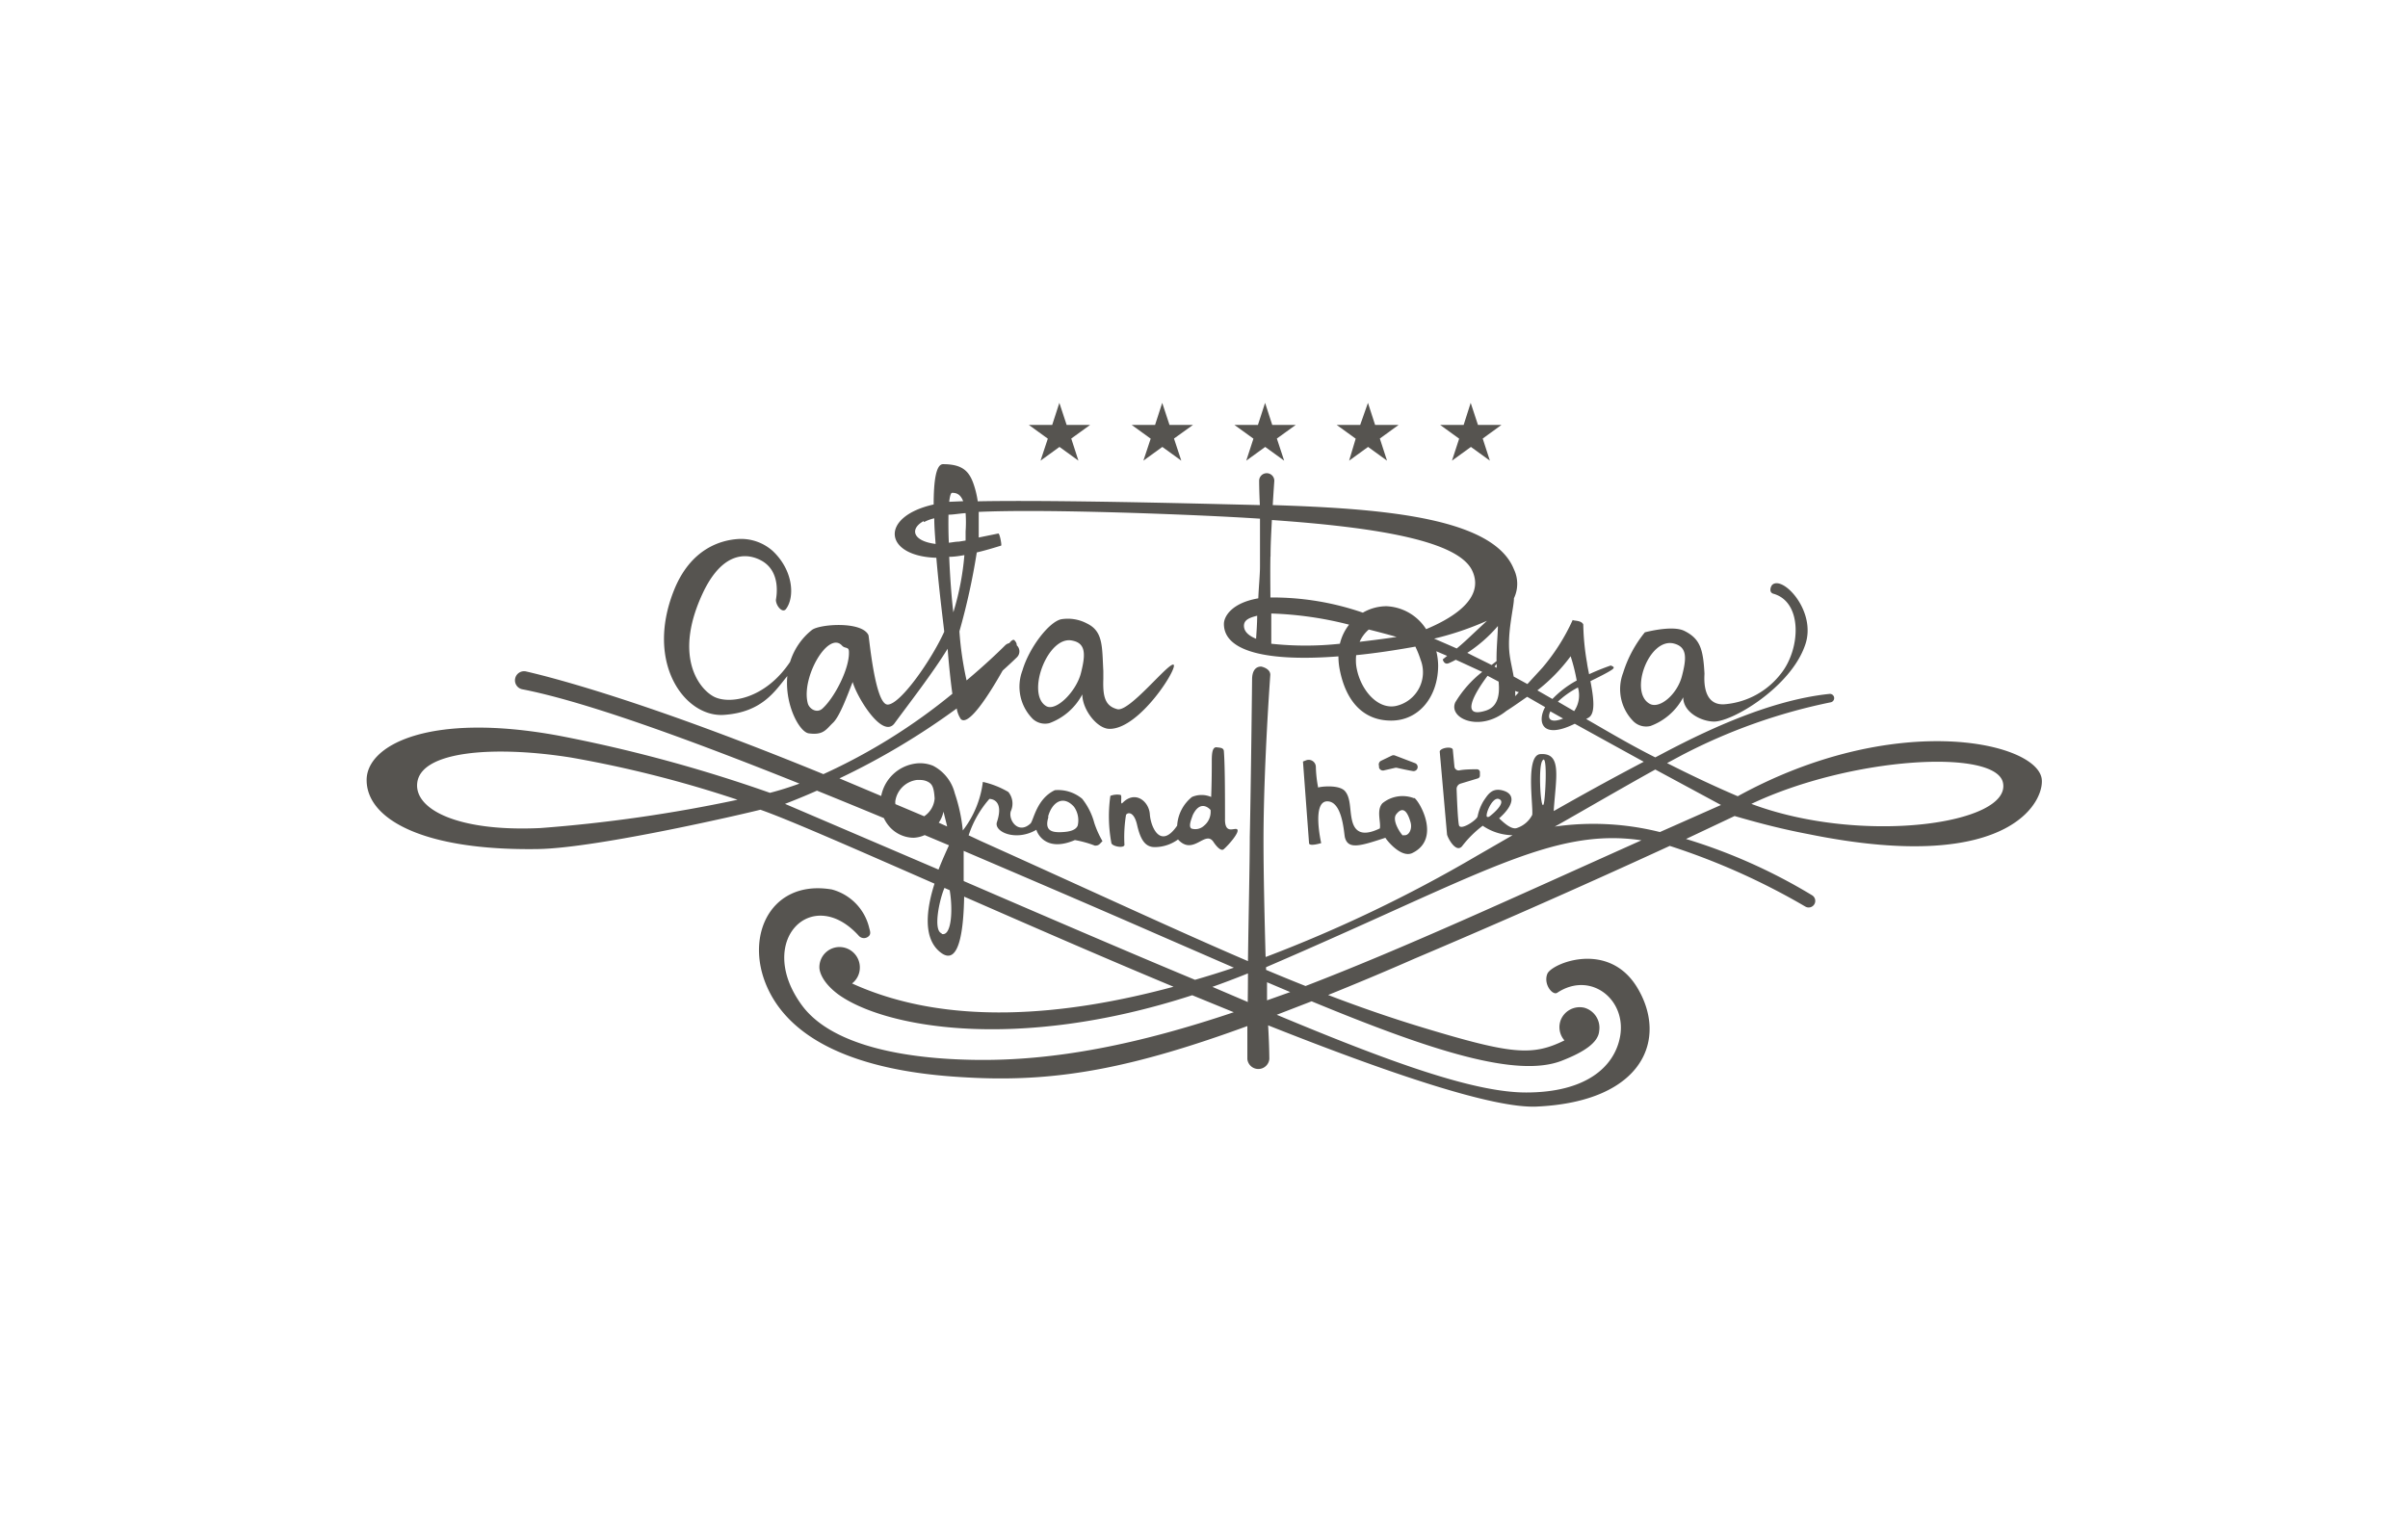 <svg id="Calque_1" data-name="Calque 1" xmlns="http://www.w3.org/2000/svg" viewBox="0 0 198.28 126.36"><defs><style>.cls-1{fill:#565450;}</style></defs><title>Gran Hôtel de Cala Rossa</title><path class="cls-1" d="M168.09,64c-.78-3-12.32-5.39-25,1.58-2.13-.91-4-1.81-5.82-2.73l1.25-.67a46.58,46.58,0,0,1,12.24-4.34.35.35,0,0,0-.1-.69c-5.19.53-10.79,3.34-13.92,5l-.44.23c-2-1-3.81-2.08-5.69-3.16l.21-.12c.59-.37.38-1.74.14-3,.69-.34,1.34-.66,1.74-.92s0-.31-.06-.37c-.69.24-1.27.48-1.79.72-.07-.35-.14-.68-.17-.93a20.14,20.14,0,0,1-.31-3.17c-.17-.36-.79-.28-.87-.37A16.66,16.66,0,0,1,127,55l-1.23,1.34-1.13-.62c-.12-.66-.27-1.3-.33-1.78-.24-1.77.37-4,.35-4.66a2.77,2.77,0,0,0,0-2.39c-1.69-4.25-10.7-5-19.86-5.29.07-1.17.13-2,.13-2a.62.62,0,0,0-1.25,0s0,.84.06,2l-2.89-.07c-8.14-.2-15.92-.33-20.34-.24a8,8,0,0,0-.17-.85c-.39-1.46-.86-2.21-2.69-2.21-.58,0-.77,1.41-.77,3.32-4.48,1-4.13,4.26.22,4.39h0c.25,2.95.62,5.7.65,6.09-1.06,2.34-3.62,6-4.66,6s-1.52-5.58-1.58-5.72c-.54-1.17-4.05-.91-4.66-.42a5.4,5.4,0,0,0-1.79,2.62C63,57.6,60,58.06,58.73,57.35s-3.31-3.48-.75-8.73c2-4,4.41-2.61,4.73-2.44,1.68.94,1.19,3.11,1.18,3.23,0,.48.54,1.13.83.75.75-1,.59-3.19-1.08-4.77a3.92,3.92,0,0,0-2.79-1c-1.5.08-4,.8-5.37,4.27-2.37,6,.94,10.43,4.12,10.22s4.24-2,5.23-3.2c-.22,2.38,1,4.61,1.76,4.72,1.23.17,1.43-.33,2-.87s1.2-2.3,1.62-3.36c.37,1.3,2.48,4.73,3.45,3.4,1.12-1.53,3.17-4.17,4.37-6.14,0,0,.15,2,.39,3.71A48.19,48.19,0,0,1,67.8,63.76c-14.23-5.83-21.93-7.87-24.49-8.46A.75.75,0,1,0,43,56.77c4.85.94,12.85,3.77,22.83,7.77-.8.29-1.61.55-2.43.76A120.82,120.82,0,0,0,46,60.59c-10.6-1.95-15.82.75-15.81,3.66,0,3.22,4.66,5.83,14.11,5.68,5-.08,17.74-3.08,18.31-3.24,2.29.8,7.63,3.15,14.34,6.09-.67,2.1-1,4.58.56,5.71s1.84-2.31,1.88-4.64c5.32,2.33,11.31,4.95,17.24,7.42C87.68,83.69,78,84.57,70.16,81a1.65,1.65,0,0,0,.64-1.24A1.68,1.68,0,0,0,69.16,78a1.66,1.66,0,0,0-1.69,1.66s-.07,1,1.5,2.2c3.69,2.73,14.62,4.84,29.2.11l3.42,1.4c-7.7,2.59-14.71,4.06-21.55,3.92-2.92-.06-11-.42-14-4.48-3.91-5.31.83-10,4.68-5.73a.57.57,0,0,0,.84,0c.18-.2.06-.44,0-.71a4.3,4.3,0,0,0-3.06-3.11c-5.33-.91-7.57,4.45-4.83,9C67.14,88,76.54,88.6,80.2,88.77c7.08.33,13.23-.87,22.51-4.26,0,1.65,0,2.72,0,2.72a.91.91,0,0,0,1.81,0s0-1.09-.1-2.78c9.85,3.91,18.5,6.86,22.12,6.69,8.85-.41,10.79-5.62,8.28-9.79-2.37-3.94-7.07-2-7.41-1.14s.44,1.8.81,1.56c2.76-1.83,5.74.56,5.18,3.61-.45,2.45-2.75,4.6-7.74,4.6-4.33,0-11.3-2.54-20.53-6.4L108,82.47c9.89,4.09,16.91,6.34,20.61,4.89,1.82-.71,3-1.49,3.07-2.45A1.71,1.71,0,0,0,130.46,83a1.68,1.68,0,0,0-1.94,1,1.65,1.65,0,0,0,.3,1.69c-2.66,1.31-4.37,1.15-11.67-1.06-2.64-.8-5.18-1.68-7.79-2.68,2.2-.89,4.56-1.87,7.13-3,5.76-2.44,12.87-5.54,21-9.28a56.42,56.42,0,0,1,11.17,5,.54.54,0,0,0,.54-.94,45.61,45.61,0,0,0-10.37-4.63l4-1.89c1.39.4,3.49,1,6.08,1.49C166,72.18,168.52,65.59,168.09,64Zm-92-21a3.26,3.26,0,0,1,.84-.31c0,.68.06,1.39.11,2.11C75.13,44.56,74.9,43.55,76.05,42.92ZM67.71,58.37c-.47.41-1.09,0-1.2-.46-.55-2.12,1.7-6,2.83-4.73.23.25.53.08.56.44C70,55,68.71,57.48,67.71,58.37ZM44.5,68.2c-6.7.32-10.32-1.49-10.15-3.65.21-2.73,6.41-3.15,12.65-2.16a95,95,0,0,1,13.73,3.48A121.75,121.75,0,0,1,44.5,68.2Zm85.43-11.58a2.29,2.29,0,0,1-.31,1.95l-1.34-.78a7.38,7.38,0,0,1,1.56-1.12Zm-1.22,2.56c-1,.4-1.36.06-1.05-.59Zm.62-5.13a15,15,0,0,1,.5,2,8.11,8.11,0,0,0-2,1.52l-1.24-.71A14.29,14.29,0,0,0,129.33,54.05Zm-4.57,2.86L125,57l.07,0-.3.34A4,4,0,0,0,124.76,56.91Zm-2.42,1.62c-2.09.66-1-1.34.15-2.87l.91.48C123.49,57.08,123.42,58.19,122.34,58.53Zm.72-3.63.18-.22c0,.11,0,.22,0,.32Zm.28-3.34c0,.64-.13,1.86-.11,2.89l-.41.32c-.63-.32-1.31-.64-2-1A11.71,11.71,0,0,0,123.34,51.56Zm-2.62,1.18c-.23.21-.5.45-.77.67-.61-.27-1.23-.54-1.86-.81a24.93,24.93,0,0,0,4.35-1.47Zm-16.1-6.91c0-1,.06-2,.11-3,8.89.62,15.4,1.75,16.51,4.2s-2.12,4.08-3.81,4.79a4.08,4.08,0,0,0-3.26-1.89,3.9,3.9,0,0,0-1.95.53,22.77,22.77,0,0,0-7.61-1.25C104.6,48,104.59,46.82,104.61,45.84Zm11.92,7.42a8.11,8.11,0,0,1,.44,1.1,2.84,2.84,0,0,1-2.06,3.8c-1.56.3-3-1.47-3.25-3.36a4,4,0,0,1,0-.83C113.18,53.81,114.81,53.57,116.53,53.26Zm-4.58-.4a2.82,2.82,0,0,1,.75-1c1.36.34,2.29.61,2.29.61S113.7,52.66,111.95,52.86Zm-.86-1.42a4.1,4.1,0,0,0-.77,1.59,26.29,26.29,0,0,1-5.65,0c0-.48,0-1.4,0-2.49A29.31,29.31,0,0,1,111.09,51.45ZM78.39,40.59c.32,0,.68.07.92.69l-1.15.05C78.21,40.88,78.29,40.6,78.39,40.59Zm-.29,1.8c.39,0,.86-.09,1.41-.13a10.76,10.76,0,0,1,0,1.5c0,.26,0,.51,0,.76l-.56.09c-.29,0-.56.07-.82.09C78.09,43.86,78.09,43.06,78.1,42.4Zm.06,3.47c.43,0,.85-.07,1.25-.14a22.34,22.34,0,0,1-.91,4.71C78.37,49.4,78.23,47.63,78.16,45.87ZM64.64,66.21c.72-.28,1.62-.64,2.63-1.09q2.67,1.08,5.51,2.26a3,3,0,0,0,.49.74,2.69,2.69,0,0,0,1.94.88,2.44,2.44,0,0,0,.93-.22l2,.84v0c-.18.4-.52,1.13-.86,2ZM73.72,66a2.06,2.06,0,0,1,1.77-1.76l.25,0a1.42,1.42,0,0,1,.56.1c.44.19.6.44.66,1.43a1.94,1.94,0,0,1-.86,1.46l-2.37-1A1.25,1.25,0,0,1,73.72,66Zm3.58,1.76a2.57,2.57,0,0,0,.39-.91c.13.55.23.9.3,1.22Zm.24,9.11c-.72-.22-.2-2.75.23-3.74l.43.19C78.48,74.93,78.35,77.16,77.54,76.92Zm1.81-4.35c0-.72,0-1.8,0-2.34l0-.1c5,2.14,10.38,4.44,15.91,6.86l6.34,2.76q-1.57.53-3.2,1C92.87,78.4,85.68,75.3,79.36,72.57Zm23.38,10-2.06-.88-.84-.36q1.44-.51,2.93-1.11C102.76,81.09,102.75,81.88,102.74,82.61Zm1.48-3.79c-.09-3.29-.17-6.89-.17-9.46,0-6.1.56-13.69.56-13.69,0-.54-.75-.68-.75-.68-.56,0-.75.5-.75,1.06,0,0-.09,8.4-.19,13,0,2.18-.1,6.39-.15,10.2-5.88-2.52-12.67-5.69-22-9.89l-1-.47a8.56,8.56,0,0,1,1.71-3c.05,0,1.25,0,.62,1.91-.27.81,1.58,1.62,3.25.63,0,.08.62,1.94,3.17.85a8.88,8.88,0,0,1,1.65.46c.34,0,.38-.14.62-.37a8.06,8.06,0,0,1-.67-1.49,5.49,5.49,0,0,0-1-2,3.1,3.1,0,0,0-2.25-.71c-1.5.71-1.74,2.44-2,2.74-1,.94-1.85-.27-1.63-1a1.51,1.51,0,0,0-.2-1.59,7.21,7.21,0,0,0-2.1-.83,8.15,8.15,0,0,1-1.65,4,13.61,13.61,0,0,0-.66-3.06,3.51,3.51,0,0,0-1.79-2.27,2.81,2.81,0,0,0-1.46-.18,3.33,3.33,0,0,0-2.81,2.67l-3.44-1.45a59.74,59.74,0,0,0,9.66-5.76,2.14,2.14,0,0,0,.34.88c.64.61,2.31-2,3.44-4,.39-.35.78-.71,1.16-1.08a.68.68,0,0,0,0-1c0-.08,0-.22-.2-.43-.07-.06-.22,0-.41.25a.69.69,0,0,0-.34.18c-.56.56-1.67,1.62-3.18,2.89A26.91,26.91,0,0,1,79,52a54.84,54.84,0,0,0,1.43-6.5c.77-.18,1.44-.39,2-.56.08,0-.11-1-.22-1l-1.62.33c0-.08,0-.16,0-.24,0-.58,0-1.22,0-1.87,2.56-.11,6.62-.11,13.16.1,3.52.12,6.89.26,10,.46,0,1.44,0,3,0,3.94,0,.67-.1,1.64-.14,2.62-2.2.38-2.83,1.5-2.83,2.11,0,2.32,3.72,3.11,9.43,2.67a5.49,5.49,0,0,0,.1,1.06c.5,2.61,1.92,4.23,4.24,4.23s3.87-2,3.87-4.54a5.16,5.16,0,0,0-.15-1.17l.89.38-.36.29s.1.48.5.31a6,6,0,0,0,.57-.28c.67.3,1.41.65,2.18,1a9.18,9.18,0,0,0-2.22,2.51c-.58,1.31,2,2.49,4.21.7.44-.27,1-.67,1.71-1.16l1.48.85c-.66,1.18-.3,2.72,2.44,1.37,1.81,1,3.8,2.1,5.68,3.13-1.9,1-4.16,2.21-7.41,4.06a.26.26,0,0,0,0-.09c.19-2.72.68-4.72-1.1-4.6-1.24.08-.59,4.15-.67,5a2.18,2.18,0,0,1-1.25,1.08c-.5.21-1.29-.63-1.48-.79,1.31-1.16,1.28-2,.35-2.28s-1.27.32-1.62.83a3.88,3.88,0,0,0-.5,1.29c-.07.31-1.44,1.22-1.54.71s-.16-2.18-.19-2.95a.46.46,0,0,1,.33-.46l1.42-.43a.24.24,0,0,0,.17-.24v-.27a.24.24,0,0,0-.25-.24c-.35,0-1,0-1.45.09a.35.35,0,0,1-.4-.32l-.13-1.36c0-.33-1-.2-1.08.12l.6,6.82c0,.18.7,1.59,1.23,1a8.84,8.84,0,0,1,1.71-1.7,4.46,4.46,0,0,0,2.46.78l-3,1.73A114.77,114.77,0,0,1,104.22,78.82Zm-17.9-11.5c.29-1.07,1.18-1.82,2.12-.79A1.92,1.92,0,0,1,88.74,68c-.16.38-.67.52-1.41.54S86,68.4,86.32,67.33Zm17.21-16.62c0,.84-.07,1.59-.09,2-.59-.24-1-.58-1-1.07S102.89,50.87,103.53,50.71Zm23.51,12c.42-.54.21,3.28.08,3.61C126.88,66.93,126.63,63.2,127,62.66Zm-4.47,4.65c-.46.29.25-1.7.87-1.45S123,67,122.57,67.3ZM104.33,82.39c0-.48,0-1,0-1.49l1.91.81Zm3.17-1.18q-1.59-.63-3.25-1.33v-.22c17.58-7.56,23.52-11.54,30.91-10.45C124.72,73.89,115.69,78.06,107.5,81.21Zm29.18-12.68a22.55,22.55,0,0,0-8.66-.45c.43-.21,5.21-3,8.28-4.7l5.41,2.92Zm7.53-2.32c8.24-3.9,20.14-4.56,20.72-1.74C165.64,67.88,153.28,69.61,144.21,66.21ZM96.62,54.74c-.45-.13-3.63,3.93-4.62,3.67s-1.2-1-1.15-2.47c0-.3,0-.51,0-.68-.11-2,0-3.26-1.35-3.91A3.37,3.37,0,0,0,87.4,51h0c-1,.19-2.65,2.32-3.21,4.22a3.76,3.76,0,0,0,.86,4,1.49,1.49,0,0,0,1.36.34,5,5,0,0,0,2.71-2.37c0,1.26,1.22,2.83,2.23,2.84C93.85,60.07,97.09,54.87,96.62,54.74ZM89,55.46c-.4,1.52-2.05,3.16-2.85,2.7-1.7-1,.14-5.91,2.18-5.39C89.43,53,89.39,53.94,89,55.46Zm46.89,4.34a5,5,0,0,0,2.71-2.37c0,1.26,1.53,2,2.54,2,1.54,0,6.3-2.84,7.49-6.28,1-2.76-1.79-5.74-2.68-5-.13.1-.34.63.07.75,2.43.68,2.25,4.56.62,6.59A6.52,6.52,0,0,1,142.06,58c-2,.19-1.7-2.36-1.71-2.53-.11-2-.35-2.86-1.66-3.51-.89-.44-2.78,0-3.25.12a10,10,0,0,0-1.79,3.34,3.76,3.76,0,0,0,.86,4A1.49,1.49,0,0,0,135.88,59.8ZM137.82,53c1.11.28,1.07,1.18.67,2.7s-1.86,2.73-2.66,2.26C134.12,57,135.78,52.5,137.82,53ZM85.68,37.94l1.56-1.13,1.56,1.13-.59-1.82L89.76,35H87.83l-.6-1.82L86.64,35H84.72l1.56,1.13Zm8.47,0,1.56-1.13,1.56,1.13-.6-1.82L98.23,35H96.3l-.6-1.82L95.11,35H93.19l1.56,1.13Zm8.47,0,1.56-1.13,1.56,1.13-.6-1.82L106.69,35h-1.93l-.59-1.82L103.58,35h-1.93l1.56,1.13Zm8.47,0,1.56-1.13,1.56,1.13-.59-1.82L115.16,35h-1.93l-.59-1.82L112,35h-1.93l1.56,1.13Zm8.47,0,1.56-1.13,1.56,1.13-.59-1.82L123.63,35h-1.93l-.6-1.82L120.52,35h-1.93l1.56,1.13ZM100.87,67.43c0-1.68,0-4.32-.09-5.51,0-.33-.26-.33-.59-.37s-.41.4-.41,1.09,0,1.66-.05,3a2,2,0,0,0-1.58,0A3.27,3.27,0,0,0,96.93,68c-1.37,2-2.18.12-2.25-.94s-1.21-2-2.25-.93c-.23.24,0-.65-.17-.66a1.52,1.52,0,0,0-.83.08,11.91,11.91,0,0,0,.08,3.86c0,.28,1,.49,1.08.19a11.46,11.46,0,0,1,.12-2.43c0-.21.63-.51.92.77s.7,1.83,1.46,1.83A3.27,3.27,0,0,0,97,69.14c1.27,1.39,2.25-.84,2.93.22.21.32.61.79.84.58.42-.37,1.28-1.36,1.12-1.61S100.84,68.83,100.87,67.43ZM99.15,68a1.05,1.05,0,0,1-1.05.24c-.26-.18,0-.77.12-1.12.67-1.37,1.46-.41,1.46-.41A1.47,1.47,0,0,1,99.15,68Zm17.3-2.25a2.62,2.62,0,0,0-2.62.41c-.51.57-.11,1.55-.21,2.07-1.46.71-2.06.26-2.28-.62s-.09-1.87-.59-2.45-2.16-.36-2.21-.29a10.14,10.14,0,0,1-.19-1.71.59.59,0,0,0-.8-.54l-.26.1s.5,6.72.5,6.72c0,.31,1,0,1,0S108,66,109.29,66s1.37,2.73,1.46,3c.28,1,1.31.66,3.33,0,0,.07,1.29,1.76,2.25,1.24C118.66,69.07,116.9,66,116.45,65.71Zm-.92,3.07c-.09,0-1-1.26-.54-1.78.65-.81,1,.13,1.16.69S116,68.9,115.54,68.78ZM114,63.44l.88-.2a.34.34,0,0,1,.15,0c.22.05.88.2,1.33.27a.34.34,0,0,0,.17-.65l-1.65-.63a.34.34,0,0,0-.27,0l-.89.43a.34.34,0,0,0-.17.42l0,.13A.34.34,0,0,0,114,63.44Z"/></svg>
